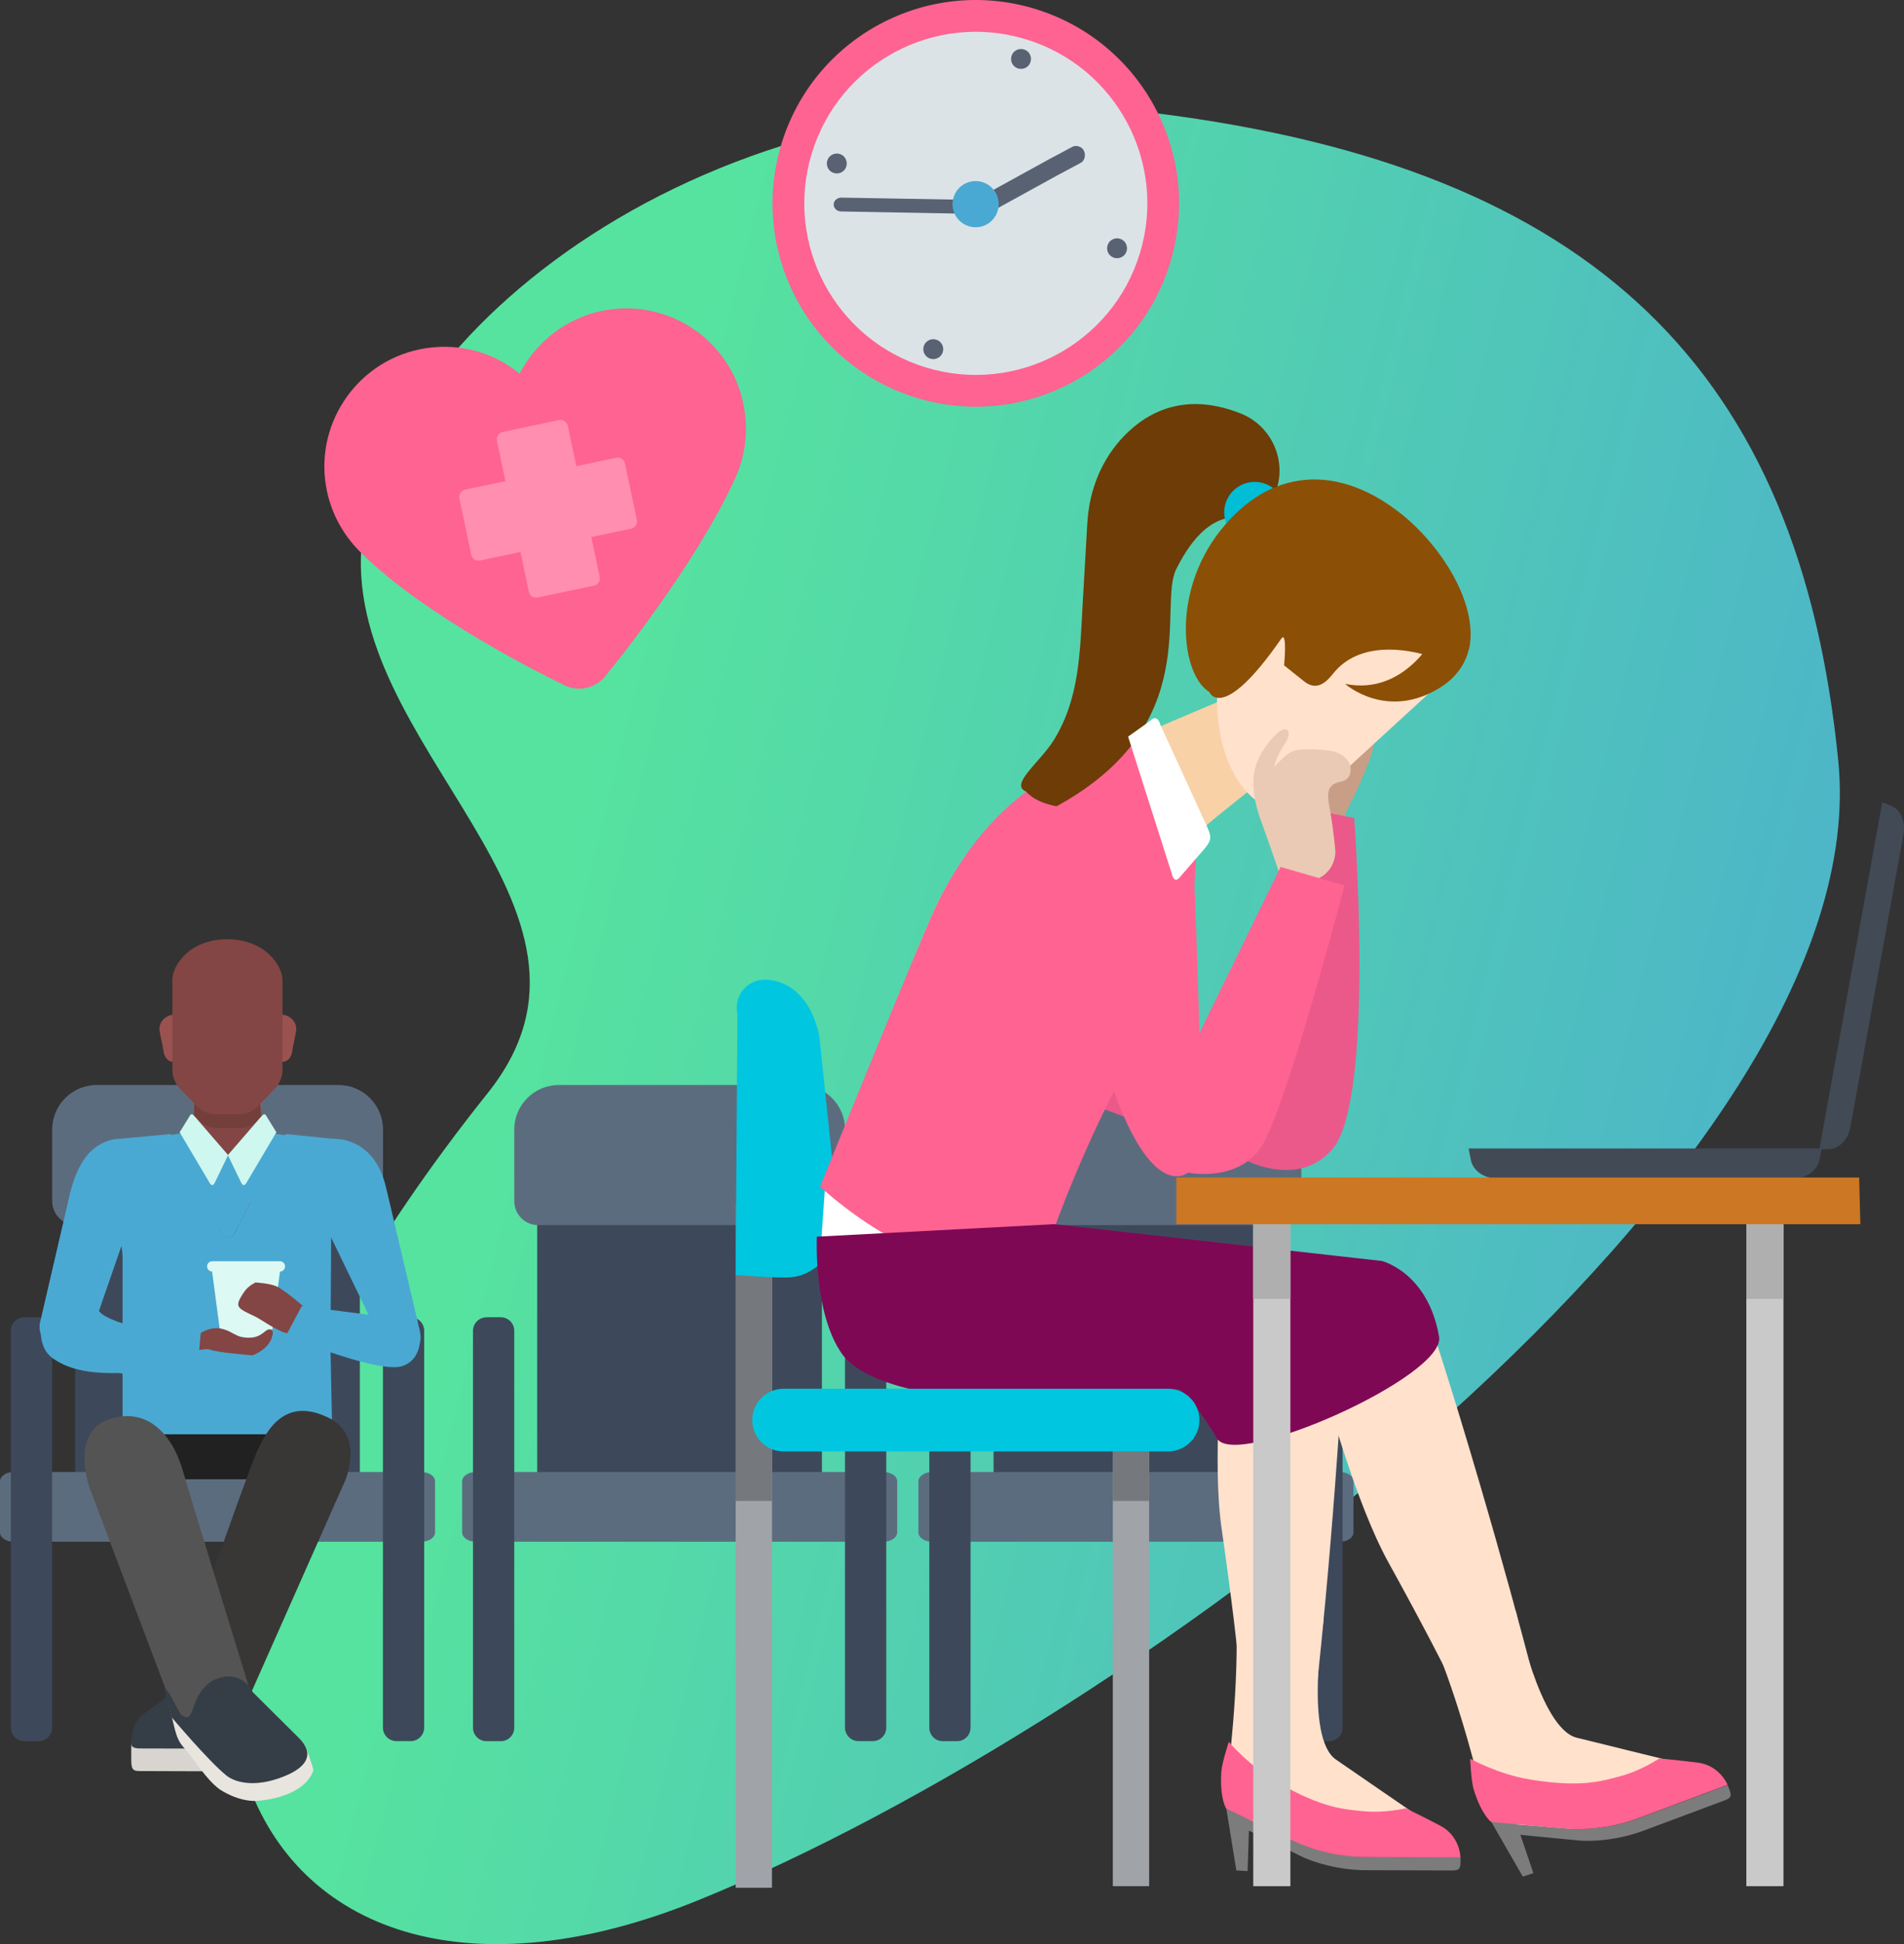 <?xml version="1.0" encoding="UTF-8"?>
<svg id="Layer_2" data-name="Layer 2" xmlns="http://www.w3.org/2000/svg" xmlns:xlink="http://www.w3.org/1999/xlink" viewBox="0 0 280.53 286.39">
  <rect x="0" y="0" width="280.53" height="286.39" fill="#333333" stroke="none"/>
  <defs>
    <style>
      .cls-1 {
        fill: url(#linear-gradient);
      }

      .cls-1, .cls-2, .cls-3, .cls-4, .cls-5, .cls-6, .cls-7, .cls-8, .cls-9, .cls-10, .cls-11, .cls-12, .cls-13, .cls-14, .cls-15, .cls-16, .cls-17, .cls-18, .cls-19, .cls-20, .cls-21, .cls-22, .cls-23, .cls-24, .cls-25, .cls-26, .cls-27, .cls-28, .cls-29, .cls-30, .cls-31, .cls-32, .cls-33, .cls-34, .cls-35, .cls-36, .cls-37, .cls-38, .cls-39 {
        stroke-width: 0px;
      }

      .cls-2 {
        fill: #f8d1a7;
      }

      .cls-3 {
        fill: #75787c;
      }

      .cls-4 {
        fill: #4aa9d3;
      }

      .cls-5 {
        fill: #353e47;
      }

      .cls-6 {
        fill: #5c6c7f;
      }

      .cls-7 {
        fill: #545454;
      }

      .cls-8 {
        fill: #383736;
      }

      .cls-9 {
        fill: #3d495a;
      }

      .cls-10 {
        fill: #586273;
      }

      .cls-11 {
        fill: #834644;
      }

      .cls-12 {
        fill: #424a56;
      }

      .cls-13 {
        fill: #212121;
      }

      .cls-14 {
        fill: #cc7723;
      }

      .cls-15 {
        fill: #c99e87;
      }

      .cls-16 {
        fill: #dce3e7;
      }

      .cls-17 {
        fill: #c9c9c9;
      }

      .cls-18 {
        fill: #afafaf;
      }

      .cls-19 {
        fill: #dcf9f3;
      }

      .cls-20 {
        fill: #d8d5d0;
      }

      .cls-21 {
        fill: #cdf7ef;
      }

      .cls-22 {
        fill: #8c4f06;
      }

      .cls-23 {
        fill: #a0a3a8;
      }

      .cls-24 {
        fill: #9a5250;
      }

      .cls-25 {
        fill: #6d3c07;
      }

      .cls-26 {
        fill: #7c7c7c;
      }

      .cls-27 {
        fill: #ff6392;
      }

      .cls-28 {
        fill: #ff8eb0;
      }

      .cls-29 {
        fill: #7f0855;
      }

      .cls-30 {
        fill: #743e3b;
      }

      .cls-31 {
        fill: #ffe1cc;
      }

      .cls-32 {
        fill: #fff;
      }

      .cls-33 {
        fill: #e8e5df;
      }

      .cls-34 {
        fill: #ea598a;
      }

      .cls-35 {
        fill: #e8c5ac;
      }

      .cls-36 {
        fill: #e8c5af;
      }

      .cls-37 {
        fill: #eacab5;
      }

      .cls-38 {
        fill: #00c6e0;
      }

      .cls-39 {
        fill: #01bdd5;
      }
    </style>
    <linearGradient id="linear-gradient" x1="-873.38" y1="1336.17" x2="-1036.31" y2="1576.56" gradientTransform="translate(-1518 -285.27) rotate(138.14) scale(1 -1)" gradientUnits="userSpaceOnUse">
      <stop offset=".19" stop-color="#56e39f"/>
      <stop offset="1" stop-color="#4aa9d3"/>
    </linearGradient>
  </defs>
  <g id="Layer_1-2" data-name="Layer 1">
    <path class="cls-1" d="m71.87,161c22.03-27.59-22.15-51.12-18.49-81.79,3.65-30.66,52.47-70.67,117.04-62.52,64.56,8.14,94.74,38.02,100.43,95.43,5.91,59.53-103.34,141.74-168.28,167.92-64.94,26.18-100.51-31.59-30.7-119.04Z"/>
    <g>
      <path class="cls-9" d="m53.03,223.74H11.07v-53.49c0-3.12,2.53-5.65,5.64-5.65h30.67c3.12,0,5.64,2.53,5.64,5.65v53.49Z"/>
      <path class="cls-6" d="m56.42,176.94c0,1.95-1.58,3.53-3.53,3.53H11.22c-1.95,0-3.53-1.58-3.53-3.53v-10.55c0-3.62,2.94-6.56,6.56-6.56h35.62c3.62,0,6.56,2.94,6.56,6.56v10.55Z"/>
      <path class="cls-6" d="m64.1,225.73c0,.76-.89,1.38-1.99,1.38H1.99c-1.1,0-1.99-.62-1.99-1.38v-7.51c0-.76.89-1.38,1.99-1.38h60.12c1.1,0,1.99.61,1.99,1.38v7.51Z"/>
      <path class="cls-9" d="m3.59,194.04h2.1c1.1,0,1.99.89,1.99,1.99v58.47c0,1.1-.89,1.99-1.99,1.99h-2.1c-1.1,0-1.99-.89-1.99-1.99v-58.46c0-1.1.89-1.99,1.99-1.99Z"/>
      <path class="cls-9" d="m58.41,194.04h2.1c1.1,0,1.99.89,1.99,1.99v58.46c0,1.1-.89,1.99-1.99,1.99h-2.1c-1.1,0-1.99-.89-1.99-1.99v-58.46c0-1.1.89-1.99,1.99-1.99Z"/>
    </g>
    <g>
      <path class="cls-9" d="m188.35,223.74h-41.96v-53.49c0-3.12,2.53-5.65,5.64-5.65h30.67c3.12,0,5.64,2.53,5.64,5.65v53.49Z"/>
      <path class="cls-6" d="m191.73,176.94c0,1.95-1.58,3.53-3.53,3.53h-41.67c-1.95,0-3.53-1.58-3.53-3.53v-10.55c0-3.62,2.94-6.56,6.56-6.56h35.62c3.62,0,6.56,2.94,6.56,6.56v10.55Z"/>
      <path class="cls-6" d="m199.42,225.73c0,.76-.89,1.38-1.99,1.38h-60.12c-1.1,0-1.99-.62-1.99-1.38v-7.51c0-.76.89-1.38,1.99-1.38h60.12c1.1,0,1.99.61,1.99,1.38v7.51Z"/>
      <path class="cls-9" d="m138.91,194.04h2.1c1.1,0,1.99.89,1.99,1.99v58.47c0,1.1-.89,1.99-1.99,1.99h-2.1c-1.1,0-1.99-.89-1.99-1.99v-58.46c0-1.1.89-1.99,1.99-1.99Z"/>
      <path class="cls-9" d="m193.72,194.04h2.1c1.1,0,1.99.89,1.99,1.99v58.47c0,1.1-.89,1.99-1.99,1.99h-2.1c-1.1,0-1.99-.89-1.99-1.99v-58.46c0-1.1.89-1.99,1.99-1.99Z"/>
    </g>
    <g>
      <path class="cls-9" d="m121.11,223.74h-41.96v-53.49c0-3.12,2.53-5.65,5.64-5.65h30.67c3.12,0,5.64,2.53,5.64,5.65v53.49Z"/>
      <path class="cls-6" d="m124.5,176.94c0,1.95-1.58,3.53-3.53,3.53h-41.67c-1.95,0-3.53-1.58-3.53-3.53v-10.55c0-3.62,2.94-6.56,6.56-6.56h35.62c3.62,0,6.56,2.94,6.56,6.56v10.55Z"/>
      <path class="cls-6" d="m132.19,225.73c0,.76-.89,1.38-1.99,1.38h-60.12c-1.1,0-1.99-.62-1.99-1.38v-7.51c0-.76.89-1.38,1.99-1.38h60.12c1.1,0,1.99.61,1.99,1.38v7.51Z"/>
      <path class="cls-9" d="m71.68,194.04h2.1c1.1,0,1.99.89,1.99,1.99v58.47c0,1.1-.89,1.99-1.99,1.99h-2.1c-1.1,0-1.99-.89-1.99-1.99v-58.46c0-1.1.89-1.99,1.99-1.99Z"/>
      <path class="cls-9" d="m126.49,194.04h2.1c1.1,0,1.99.89,1.99,1.99v58.46c0,1.1-.89,1.99-1.99,1.99h-2.1c-1.1,0-1.99-.89-1.99-1.99v-58.46c0-1.1.89-1.99,1.99-1.99Z"/>
    </g>
    <g>
      <path class="cls-13" d="m48.04,211.66c0,3.45-2.8,6.25-6.26,6.25h-16.91c-3.45,0-6.25-2.8-6.25-6.25v-9.01h29.42v9.01Z"/>
      <path class="cls-35" d="m37.89,164.98l.6-.62-.14-2.86h-9.65l-.13,2.69.77.8c.68.71,1.63,1.11,2.61,1.11h1.7s1.64,0,1.64,0c.98,0,1.93-.4,2.61-1.11Z"/>
      <path class="cls-11" d="m40.52,167.95l-.37-.05c-.88-.14-1.58-1.05-1.59-2l-.22-4.4h-9.65l-.23,4.58c-.04.9-.71,1.64-1.6,1.78l-.23.04c.76,3.13,3.58,5.46,6.95,5.46s6.15-2.3,6.94-5.4Z"/>
      <path class="cls-30" d="m38.34,161.49h-9.65l-.13,2.75.76.78c.7.73,1.66,1.14,2.66,1.14h3.4c1,0,1.97-.41,2.66-1.14l.45-.46-.15-3.07Z"/>
      <path class="cls-4" d="m46.05,167.83l-6.11-.91c-.62-.1-1.13-.58-1.38-1.19l-4.94,4.49-5.01-5.45.05.4c-.04.87-.69,1.58-1.54,1.71l-5.4.84v9.41h8.57l2.38,4.63c.38.75,1.45.75,1.84,0l2.36-4.63h9.17v-9.3Z"/>
      <g>
        <path class="cls-21" d="m28.74,164.52c-.39-.45-.57-.57-.85-.03l-1.42,2.3,4.39,7.41c.3.52.54.49.81-.03l1.94-4.02-4.87-5.63Z"/>
        <path class="cls-21" d="m38.45,164.52c.4-.45.58-.57.85-.03l1.42,2.3-4.39,7.41c-.3.52-.55.49-.82-.03l-1.94-4.02,4.87-5.63Z"/>
      </g>
      <path class="cls-4" d="m48.69,167.72l-6.6-.67-7.56,14.69c-.39.75-1.45.75-1.84,0l-7.57-14.69-8.4.8c-3.37.71-5.28,3.52-6.38,7.94l-4.39,18.91c-.66,2.24,1.96,5.26,4.17,6.02l7.94,1.63v8.93h30.89l-.27-13.28s.29-30.05,0-30.29Zm-34.13,25.38l3.32-9.58c.03-.25.18,1.24.18,1.49v12.08l-3.51-3.98Z"/>
      <g>
        <path class="cls-24" d="m41.38,149.48l.6.04c.89.25,1.86,1.09,1.63,2.45-.2,1.24-.31,1.34-.55,2.87-.36,2.17-2.13,1.46-2.13,1.46l.46-6.83Z"/>
        <path class="cls-24" d="m25.76,149.48l-.59.04c-.89.25-1.86,1.09-1.64,2.45.21,1.24.31,1.34.56,2.87.35,2.17,2.13,1.46,2.13,1.46l-.46-6.83Z"/>
        <path class="cls-11" d="m25.4,144.46v13.11c0,1.04.4,2.05,1.12,2.8l2.48,2.59c.72.74,1.72,1.17,2.75,1.17h1.79s1.72,0,1.72,0c1.04,0,2.03-.43,2.75-1.17l2.49-2.59c.72-.75,1.12-1.76,1.12-2.8v-13.2c0-2.13-2.58-6.01-8.12-6.01s-8.12,3.76-8.12,6.1Z"/>
      </g>
      <g>
        <path class="cls-20" d="m24.32,250.24l-3.17,3.83c-.74.93-1.8,1.65-1.81,3.37,0,.59,0,.99,0,1.93,0,1.52.47,1.52,1.48,1.52l9.06.03c1.54,0,4.69-.99,7.16-2.21.98-.48.75-2.37.75-4.22l-.82-.27-12.66-3.99Z"/>
        <path class="cls-5" d="m36.26,249.97s.07.85-.31,1.37c-1.37,1.85-3.35-.53-3.89-1.57-.9-1.73-2.54-2.31-4.43-2.32-2.55,0-3.32,2.77-3.32,2.77l-3.33,2.38c-1.35,1.19-1.63,2.91-1.63,4.23,0,.6.48.73,1.48.73l8.26.02c1.91,0,3.86-.18,6.63-1.65l2.07-1.21v-3.21c.02-1.72-1.53-1.55-1.53-1.55Z"/>
      </g>
      <path class="cls-8" d="m36.37,250.77l14.48-32.65s2.92-6.63-2.39-9.25c-5.32-2.62-8.46-.02-10.62,5.01-2.16,5.03-13.03,36.5-13.03,36.5,0,0,7.45,3.73,11.57.38Z"/>
      <path class="cls-7" d="m25.5,251.72l-12.33-32.63s-2.82-7.95,2.73-9.95c5.55-2,9.39,1.89,11,7.39,1.6,5.5,10.53,34.42,10.53,34.42,0,0-8.2,4.79-11.93.77Z"/>
      <g>
        <path class="cls-33" d="m28.64,256l4.49-1.36c8.46-.82,11.53,1.45,12.02,2.94.18.56,1.09,3.03,1.02,3.22-1.34,3.82-7.21,4.41-8.22,4.48-2.89.2-5.62-1.72-5.62-1.72-2.07-1.56-3.45-4.08-5.27-6.16-.72-.82-1.02-1.52-1.39-3.03l-.93-3.77,3.9,5.42Z"/>
        <path class="cls-5" d="m26.75,252.63c1.3,1.08,1.54-.67,1.98-1.76,1.14-2.81,2.64-3.38,3.44-3.65,3.62-1.21,5.07,2.04,5.07,2.04l6.72,6.68c3.42,3.32-.71,5.18-2.16,5.75-5.81,2.3-8.46-.16-8.46-.16-2.64-2.13-8.05-8.56-8.05-8.56l-1.06-4.12c.4-.56,2.02,3.37,2.51,3.78Z"/>
      </g>
      <g>
        <path class="cls-19" d="m39.97,197.02c-.01.07-.07.13-.15.13h-7.13c-.08,0-.14-.06-.15-.13l-1.32-9.93h10.06l-1.32,9.93Z"/>
        <path class="cls-19" d="m42,186.55c0,.42-.34.76-.75.76h-9.98c-.42,0-.76-.34-.76-.76s.34-.76.76-.76h9.98c.41,0,.75.34.75.76Z"/>
      </g>
      <path class="cls-11" d="m23.98,200.19s6.03-1.8,6.95-1.39c.99.44,6.25.85,6.25.85,0,0,2.62-.85,2.99-3.09.11-.66-.13-.82-.67-.7-.6.14-1.24,1.62-3.94,1.08-1.39-.28-2.9-2.26-5.79-.7-.83.45-5.79,3.94-5.79,3.94Z"/>
      <path class="cls-11" d="m45.52,193.15s-3.32-2.99-4.81-3.67c-1-.45-3.06-.56-3.06-.56,0,0-1.02.45-1.62,1.31-.49.69-.88,1.33-.93,1.85-.07.86,1.52,1.32,2.78,2.01,1.25.69,4.09,2.77,5.13,2.24,1.05-.53,2.5-3.18,2.5-3.18Z"/>
      <path class="cls-4" d="m17.07,194.59c-2.18-.8-2.51-1.49-2.51-1.49l3.32-9.58c.02-.13.07.26.11.69,0,0,1.76-3.49,1.55-9.17s-1.55-7.3-1.55-7.3l-1.28.12c-3.37.71-5.28,3.52-6.38,7.94l-4.39,18.91c-.16.56-.12,1.17.07,1.79.21,2.84,1.71,3.62,2.83,4.24,6.66,3.65,20.38-.39,20.38-.39l.39-4.4s-7.68.44-12.55-1.35Z"/>
      <path class="cls-4" d="m61.67,195.22l-4.8-20.34c-.92-3.86-3.03-6.31-6.39-7.02l-1.68-.16s-1.41,1.53-1.55,6.77,1.55,7.85,1.55,7.85l5.5,11.35-9.84-1.27-2.32,4.34s12.11,5.06,16.44,4.63c1.21-.12,2.97-.97,3.3-3.64.22-.82-.01-1.64-.22-2.51Z"/>
    </g>
    <rect class="cls-23" x="108.39" y="177.58" width="5.35" height="100.5"/>
    <rect class="cls-3" x="108.39" y="177.58" width="5.35" height="43.52"/>
    <path class="cls-38" d="m116.66,188.14c-2.26.19-7.96-.31-8.27-.31l.26-38.52c-.49-2.21.9-4.39,3.11-4.89,2.21-.49,7.33.57,8.95,8.15l2.67,25.46c1.09,5.69-3.06,9.79-6.73,10.1Z"/>
    <path class="cls-15" d="m197.75,123.63l.48-3.83s2.29-4.35,3.58-7.93c1.9-5.3.31-7.69-2.44-11.47-1.82-2.5-4.33-3.23-7.08-.16-2.75,3.06-3.99,9.88-3.99,9.88l1.67,7.86-.05,5.56,7.84.1Z"/>
    <path class="cls-36" d="m190.37,120.48s-4.7-6.45-1.08-10.45c2.29-2.54,4.17-4.82,5.28-5.9,1.06-1.02,1.85.41,1.49,1.65-.36,1.25-2.87,3.39-3.57,4.49-1.08,1.69,2.25,2.79,2.23,5.58,0,1.57-3.15,4.77-4.35,4.62Z"/>
    <path class="cls-34" d="m183.82,155.9l-27.52-14.61s-14.77-9.6-19.74,2.45c-2.34,5.68,5.1,11.14,8.5,12.92,3.4,1.78,38.96,14.45,38.96,14.45,0,0,7.52,3.78,12.32-1.87,6.3-7.41,3.18-48.75,3.18-48.75l-9.51-1.85-2.88,35.88s-.19,2.98-3.31,1.37Z"/>
    <path class="cls-2" d="m122.72,170.97s9.4,12.71,17.39,12.83c7.99.12,9.13,5.58,9.13,5.58,0,0,14.38-29.22,17.54-35.34,5.43-10.53,9.99-22.6,9.34-29.39-.12-1.27.56-2.09,1.86-3.27.87-.79,10.67-8.57,10.67-8.57l-4.94-11.19s-19.97,8.22-27.32,12.03c-5.56,2.88-12.91,8.32-18.54,19.97-1.91,3.95-15.12,37.35-15.12,37.35Z"/>
    <polygon class="cls-32" points="131.85 158.69 121.66 173.37 120.81 185.51 135.8 185.51 146.73 163.03 131.85 158.69"/>
    <path class="cls-27" d="m139.71,184.99c7.99.12,12.19,6.06,12.19,6.06,0,0,5.75-19.69,15.78-36.73,6.01-10.21,9.08-22.88,8.43-29.67-.06-.6.07-1.1.35-1.58l-7.87-15.55c-5.41,2.59-9.85,4.29-13.02,6.18-5.38,3.2-12.09,8.27-17.72,19.92-1.91,3.95-17.03,41.19-17.03,41.19,0,0,10.91,10.06,18.89,10.18Z"/>
    <rect class="cls-23" x="163.96" y="211.92" width="5.35" height="65.93"/>
    <rect class="cls-3" x="163.96" y="211.92" width="5.35" height="9.18"/>
    <path class="cls-31" d="m179.38,192.84c.25,1.87.5,3.79.72,5.79.09.8-1.54,16.67-.11,26.56,2.95,20.4,3.54,30.96,3.54,30.96l9.75-1.25s2.29-18.25,4.13-46.04c.37-5.57.68-11.32.94-17.05l-18.96,1.03Z"/>
    <path class="cls-31" d="m195.01,238.7s-2.84,17.2,1.8,20.48c1.3.9,12.33,8.49,12.44,8.53,1.07.36-.43,2.17-.43,3.78,0,1.88-18.01-.07-18.01-.07,0,0-5.64-2.34-7.87-4.02-1.9-1.42-2.4-1.66-2.39-3.41,0,0,1.69-11.22,1.66-22.42-.03-11.2,12.81-2.87,12.81-2.87Z"/>
    <path class="cls-26" d="m182.82,269.08l8.78,4.31c1.99,1.02,5.81,2.09,9.58,2.1l12.44.04c1.09.01,1.56-.01,1.57-1.11v-.85s-13.95-.05-13.95-.05c-3.79-.02-7.53-.88-10.94-2.55l-7.46-3.51v1.62Z"/>
    <polygon class="cls-26" points="182.16 275.53 183.82 275.62 184.09 267.22 180.53 265.47 182.16 275.53"/>
    <path class="cls-27" d="m215.18,273.58s-.05-3.09-2.94-4.62c-2.64-1.4-5.12-2.58-5.12-2.58,0,0-3.08.72-6.11.44-3.02-.3-6.15-.44-12.76-4.24-4.14-2.37-7.2-5.99-7.2-5.99,0,0-1.03,3.09-1.11,4.47-.23,3.92.72,5.35.72,5.35l9.62,4.63c3.42,1.64,7.16,2.5,10.95,2.51l13.95.04Z"/>
    <path class="cls-31" d="m209.58,191.33h-2.34l-17.33.94c1.29,4.03,3.02,8.37,5.36,12.94.37.71,4.44,16.14,9.27,24.89,9.97,18.05,14.25,27.72,14.25,27.72l8.68-4.62s-4.3-17.88-12.4-44.53c-1.73-5.69-3.59-11.54-5.49-17.34Z"/>
    <path class="cls-31" d="m223.37,237.44s3.42,17.1,8.91,18.53c1.53.38,14.53,3.59,14.65,3.59,1.12-.04.36,2.19.93,3.69.66,1.76-16.87,6.29-16.87,6.29,0,0-6.11-.2-8.78-.98-2.28-.66-2.84-.71-3.44-2.35,0,0-2.38-11.1-6.37-21.57-3.98-10.47,10.97-7.21,10.97-7.21Z"/>
    <path class="cls-26" d="m222.69,270.16l9.74.94c2.23.25,6.17-.1,9.7-1.42l11.65-4.35c1.02-.37,1.46-.56,1.07-1.59l-.3-.79-13.07,4.88c-3.55,1.32-7.36,1.83-11.13,1.47l-8.22-.65.56,1.51Z"/>
    <polygon class="cls-26" points="224.36 276.43 225.93 275.93 223.22 267.97 219.28 267.6 224.36 276.43"/>
    <path class="cls-27" d="m254.55,262.94s-1.14-2.87-4.38-3.29c-2.96-.38-5.7-.61-5.7-.61,0,0-2.63,1.76-5.56,2.56-2.93.79-5.91,1.76-13.44.54-4.71-.75-8.86-3.07-8.86-3.07,0,0,.13,3.26.53,4.57,1.17,3.75,2.56,4.75,2.56,4.75l10.63.94c3.78.33,7.58-.19,11.13-1.52l13.07-4.89Z"/>
    <path class="cls-29" d="m120.35,182.17s-.53,11.34,3.73,17.3c2.82,3.94,11.13,5.37,11.13,5.37l38.48-.19s1.79.89,5.63,7.26c2.76,4.59,33.73-9.17,32.71-15.01-1.65-9.5-8.44-11.15-8.44-11.15l-48.26-5.42-34.98,1.84Z"/>
    <path class="cls-38" d="m176.72,209.19c0,2.55-2.07,4.62-4.63,4.62h-56.63c-2.56,0-4.63-2.07-4.63-4.62s2.07-4.62,4.63-4.62h56.63c2.56,0,4.63,2.07,4.63,4.62Z"/>
    <g>
      <path class="cls-12" d="m216.7,170.85c.31,1.57,1.91,2.73,3.79,2.73h43.8c1.87,0,3.48-1.16,3.79-2.73l.33-1.67h-52.03l.33,1.67Z"/>
      <path class="cls-12" d="m269.57,169.27c1.44-.05,2.74-1.45,3.07-3.29l7.81-43.06c.33-1.84-.39-3.61-1.72-4.16l-1.4-.58-9.28,51.14,1.52-.05Z"/>
    </g>
    <rect class="cls-17" x="184.65" y="176.9" width="5.47" height="100.95"/>
    <rect class="cls-17" x="257.3" y="176.9" width="5.47" height="100.95"/>
    <rect class="cls-18" x="184.65" y="176.9" width="5.47" height="14.43"/>
    <rect class="cls-18" x="257.3" y="176.9" width="5.47" height="14.43"/>
    <polygon class="cls-14" points="274.1 180.34 173.32 180.34 173.32 173.46 273.92 173.46 274.1 180.34"/>
    <path class="cls-31" d="m210.92,86.2l3.87,12.03-18.11,16.62c-6.58,6.07-10.18,4.38-12.2,2.58-3.92-3.48-5.88-10.47-4.94-18.4.83-7.02,3-9.86,3.55-10.5l13-16.36,14.82,14.03Z"/>
    <path class="cls-31" d="m192.92,92.62c2.93,2.31,1.04,5.38,1.04,5.38l-4.64,5.88s-1.15,1.17-2.44.52c-1.94-.97-1.5-3-.99-5.19.03-.12.94-3.24,1-3.43.77-2.64,3.25-5.35,6.02-3.17Z"/>
    <path class="cls-22" d="m211.52,93.48l4.79,2.53s-.61,2.99-3.87,5.11c-8.02,5.21-14.26-.38-14.26-.38,8.89,1.8,13.34-7.26,13.34-7.26Z"/>
    <path class="cls-37" d="m188.24,107.94c-.37.33-2.91,2.83-3.43,5.69-.55,3.01.66,6.39.87,6.96,1,2.71,3.32,9.49,3.32,9.49,8.04.81,7.75-4.66,7.75-4.66,0,0-.27-3.3-.81-6.16-.47-2.44-.46-3.71,1.58-4.11,1.97-.38,1.4-2.42,1.4-2.42,0,0-.4-1.79-3.08-2.15-1.53-.21-4.34-.42-5.61.19-.69.34-1.63,1.24-2.49,2.2.31-1.48,1.12-2.68,1.6-3.44,1.23-1.93.17-2.71-1.1-1.58Z"/>
    <path class="cls-27" d="m175.74,126.4c-.55-6.74-3.01-18.12-11.79-16.33-6.74,1.38-9.7,7.14-8.28,12.24s4.03,27.94,9.48,41.13,9.9,9.3,9.9,9.3c0,0,8.23,1.73,11.44-4.96,4.2-8.78,11.6-37.35,11.6-37.35l-9.41-2.72-11.96,24.48s-.58-21.14-.96-25.79Z"/>
    <path class="cls-25" d="m160.22,76.9c.28-4.81,2.17-9.44,5.57-12.85,6.38-6.41,13.43-4.56,17.01-3.14,4.63,1.83,6.92,7.12,5.09,11.69l-1.82,4.72c-1.7-.7-7.39-4.23-12.76,6.5-2.77,5.54,4.27,22.97-17.64,34.95-3.46-.66-4.47-2.17-4.47-2.17-2.57-1.01,2.1-4.34,4.12-7.66,3.76-6.14,3.8-12.96,4.21-20.15l.68-11.89Z"/>
    <path class="cls-39" d="m180.68,73.84c-.91,2.31.23,4.93,2.54,5.83,2.32.92,4.93-.22,5.84-2.53.91-2.31-.23-4.92-2.54-5.84-2.32-.91-4.93.22-5.84,2.54Z"/>
    <path class="cls-22" d="m206.33,75.6c5.73,4.52,11.19,12.76,10.24,19.39-.06.39-.15.73-.27,1.01-.87,2.07-3.33,1.39-5.91.59-2.86-.89-10.06-2.32-13.99,2.66-1.53,1.95-2.82,2.25-4.29,1.09-1.67-1.32-2.91-2.33-2.91-2.33,0,0,.49-5.25-.43-3.92-8.74,12.61-10.61,7.83-10.61,7.83-4.13-2.55-5.58-14.6,1.63-23.74,7.29-9.25,17.28-9.87,26.53-2.58Z"/>
    <path class="cls-32" d="m170.96,106.75c-.28-1.01-.89-1.26-1.51-.55l-3.24,2.31,6.36,19.95c.21.87.51,1.48,1.13.91l3.56-4.1c1.41-1.63,1.27-2,.37-3.96l-6.67-14.56Z"/>
    <g>
      <path class="cls-27" d="m115.11,21.29c-4.79,15.83,4.16,32.54,19.99,37.33s32.55-4.16,37.33-19.99c4.79-15.83-4.16-32.55-19.99-37.34-15.83-4.79-32.55,4.16-37.33,19.99Z"/>
      <path class="cls-16" d="m119.59,22.64c-4.04,13.36,3.51,27.46,16.87,31.5,13.36,4.04,27.46-3.51,31.5-16.87,4.04-13.36-3.51-27.46-16.87-31.5-13.36-4.04-27.46,3.51-31.5,16.87Z"/>
      <path class="cls-10" d="m144.96,30.5c.01-.56-.48-1.03-1.1-1.04l-19.89-.35c-.62,0-1.13.44-1.14,1h0c-.01.56.48,1.03,1.1,1.04l19.89.36c.62.01,1.13-.44,1.14-1h0Z"/>
      <path class="cls-10" d="m143.84,29.36l10.54-5.8,3.63-1.94c.53-.27,1.34-.08,1.68.56.34.65.1,1.51-.42,1.79h0s-3.63,1.94-3.63,1.94l-10.54,5.8h0c-.53.28-1.47.08-1.82-.57-.35-.65.03-1.5.56-1.79Z"/>
      <path class="cls-4" d="m140.49,29.09c-.54,1.8.47,3.7,2.27,4.24s3.7-.47,4.24-2.27-.47-3.7-2.27-4.24-3.7.47-4.24,2.27Z"/>
      <path class="cls-10" d="m163.18,36.15c-.24.78.21,1.6.98,1.83s1.6-.2,1.83-.98-.2-1.6-.98-1.83-1.6.2-1.83.98Z"/>
      <path class="cls-10" d="m121.89,23.66c-.24.78.2,1.6.98,1.83s1.6-.2,1.83-.98-.21-1.6-.98-1.83-1.6.2-1.83.98Z"/>
      <path class="cls-10" d="m149.03,8.26c-.24.78.21,1.6.98,1.83s1.6-.2,1.83-.98-.2-1.6-.98-1.83-1.6.2-1.83.98Z"/>
      <path class="cls-10" d="m136.1,51.01c-.24.78.21,1.6.98,1.83s1.6-.2,1.83-.98-.2-1.6-.98-1.83-1.6.2-1.83.98Z"/>
    </g>
    <path class="cls-27" d="m82.58,100.62c1.11.72,2.44,1,3.74.73s2.48-1.08,3.2-2.19c.77-.88,12.91-15.86,18.64-28.38,1.72-3.55,2.17-7.47,1.35-11.36-2.01-9.54-11.34-15.62-20.87-13.61-5.19,1.09-9.65,4.5-12.08,9.24-4.05-3.37-9.51-4.69-14.78-3.58-9.46,1.99-15.62,11.34-13.61,20.87.71,3.36,2.39,6.43,4.81,8.87,9.52,9.63,28.17,18.77,29.59,19.43h0Z"/>
    <path class="cls-28" d="m70.81,82.55l5.87-1.24,1.24,5.87c.13.61.68.97,1.29.84l8.31-1.75c.61-.13.97-.68.84-1.29l-1.24-5.87,5.87-1.24c.61-.13.97-.68.84-1.29l-1.75-8.31c-.13-.61-.68-.97-1.29-.84l-5.87,1.24-1.24-5.87c-.13-.61-.7-1.05-1.31-.92l-8.31,1.75c-.61.13-.96.76-.83,1.37l1.24,5.87-5.87,1.24c-.61.13-1.05.7-.92,1.31l1.75,8.31c.13.61.76.96,1.37.83Z"/>
  </g>
</svg>